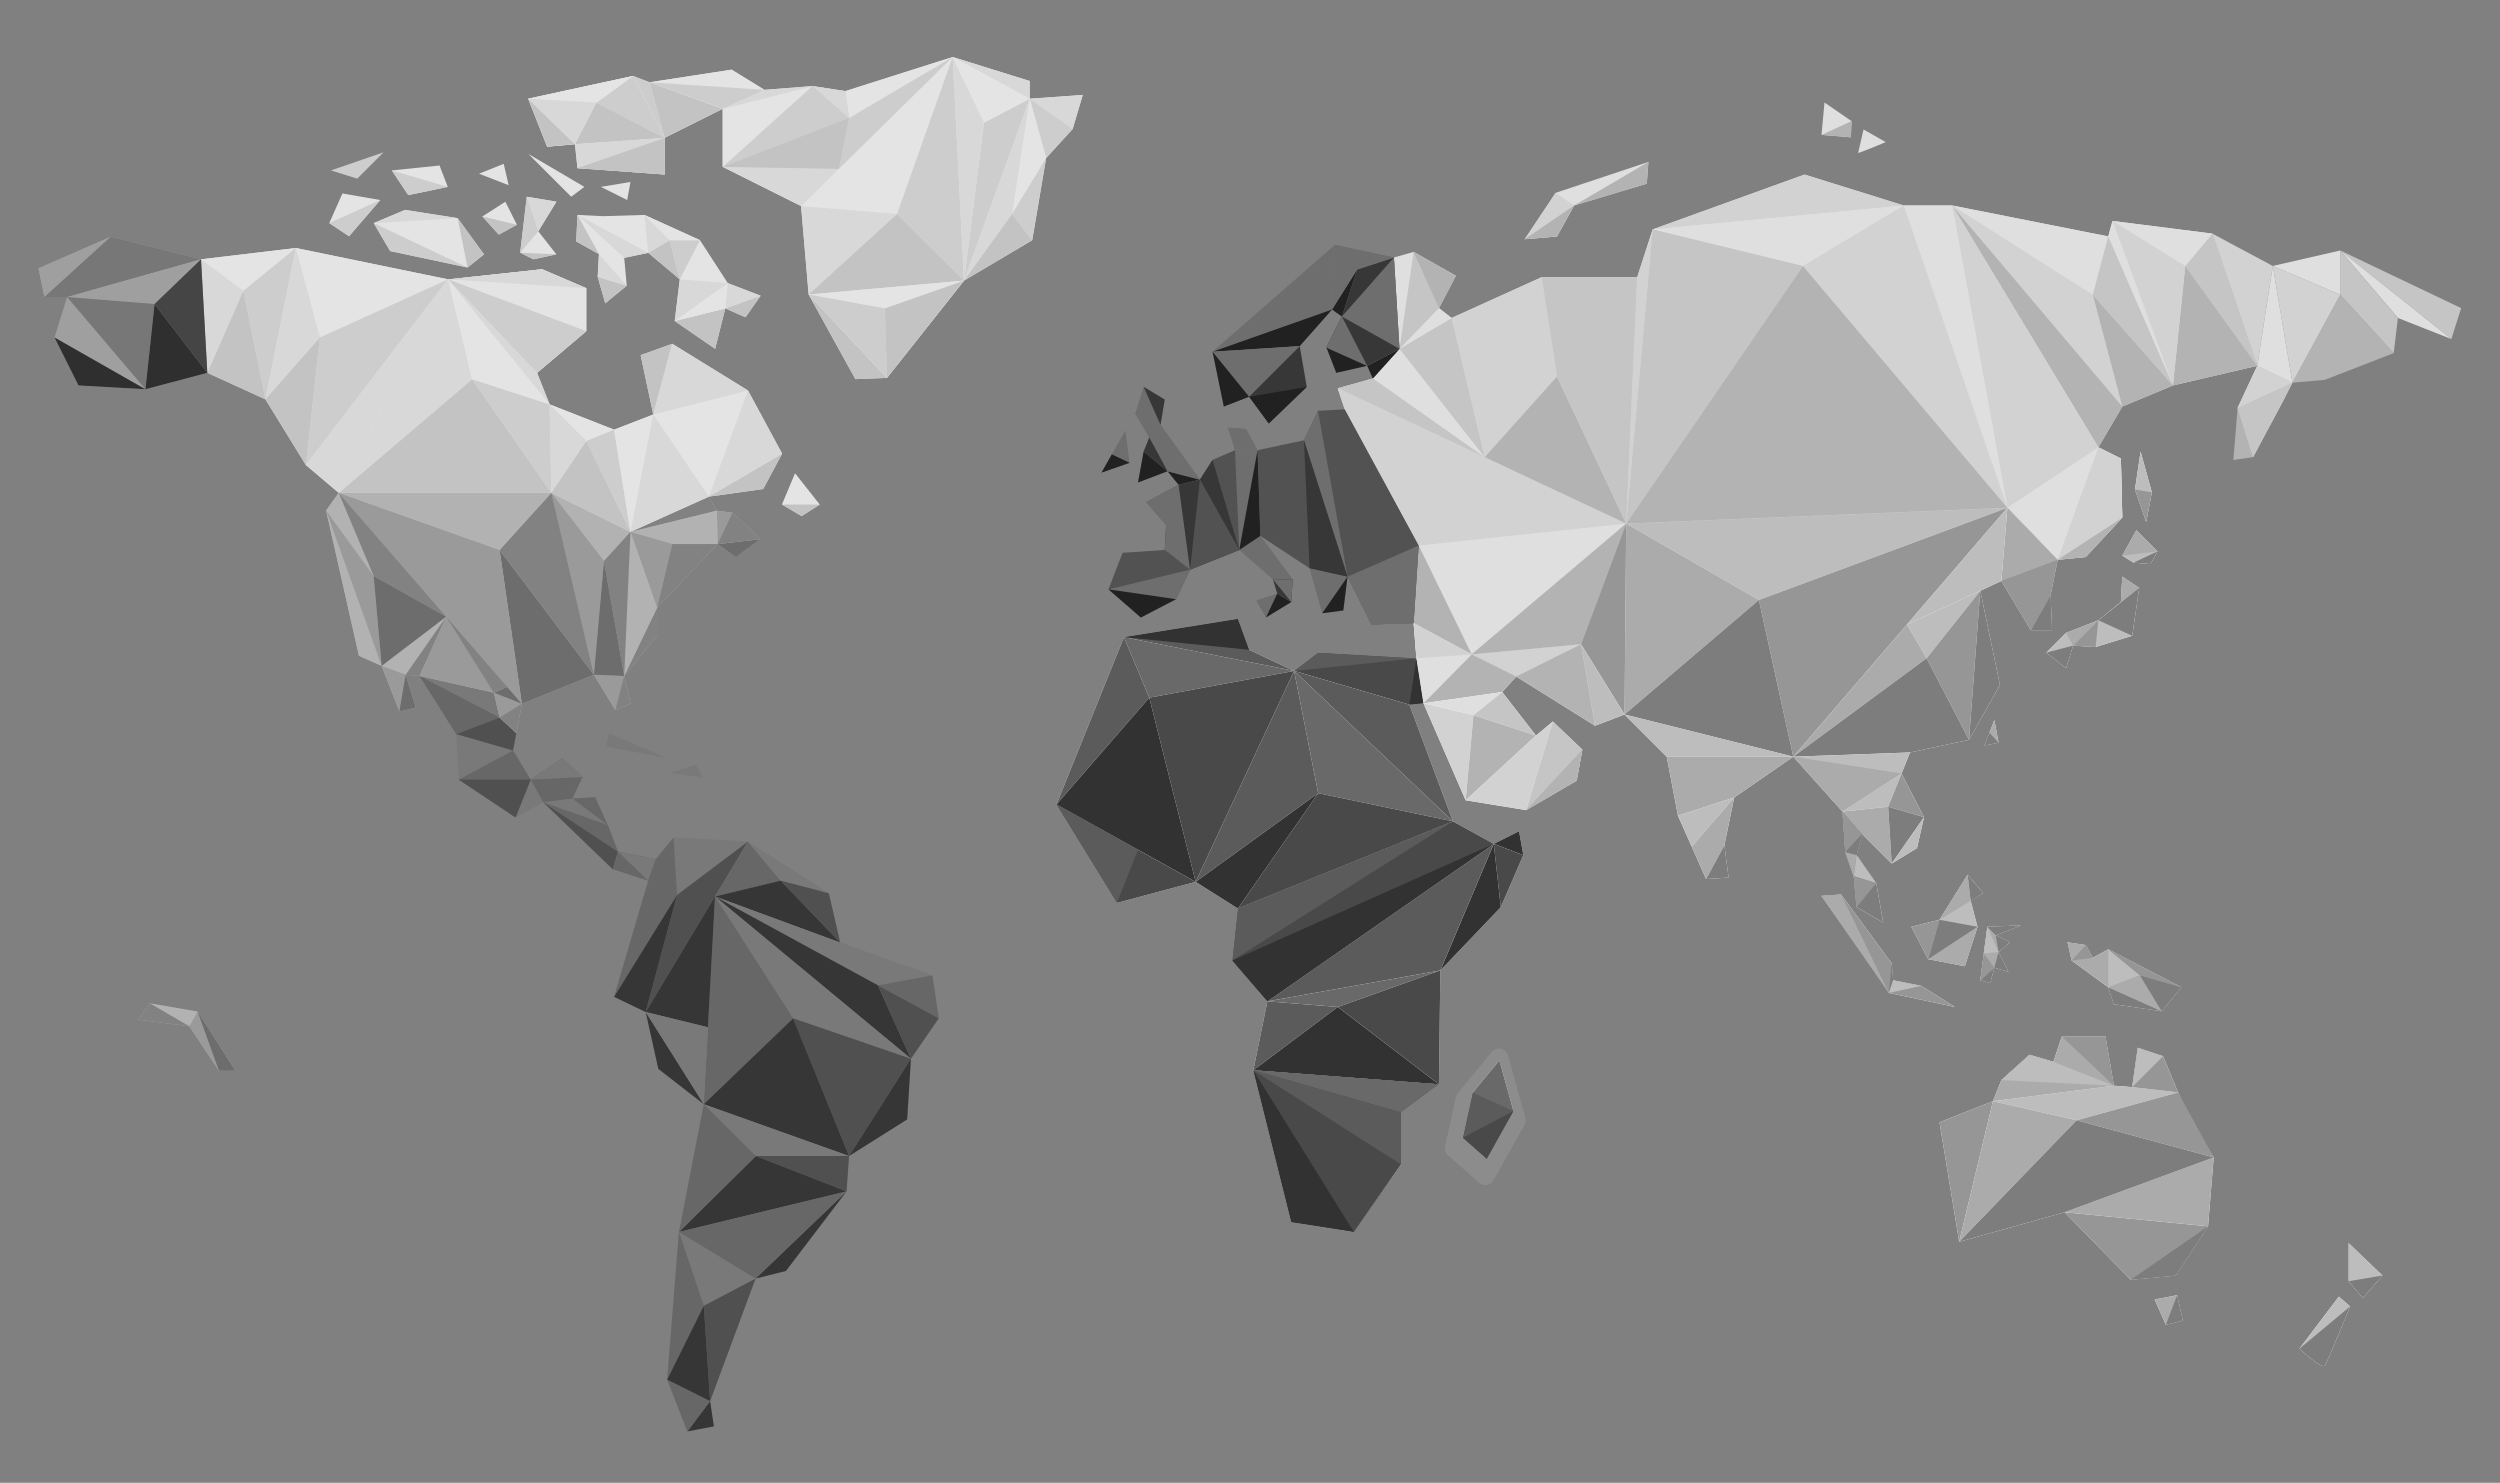 <?xml version="1.0"?>

<!-- Generator: Adobe Illustrator 16.0.3, SVG Export Plug-In . SVG Version: 6.00 Build 0)  -->

<svg version="1.1" id="Layer_1" xmlns="http://www.w3.org/2000/svg" xmlns:xlink="http://www.w3.org/1999/xlink" x="0px" y="0px" width="349px" height="207px" viewBox="0 0 349 207" enable-background="new 0 0 349 207" xml:space="preserve">
<rect x="0" y="0" width="349" height="207" fill="#808080" stroke="none"/>
<rect x="-91" y="-54" fill="#1C2D5A" stroke="#000000" stroke-miterlimit="10" width="0" height="0"></rect>
<path opacity="0.14" fill="#D6D6D6" d="M207.347,165.439c-0.321,0-0.631-0.117-0.872-0.33l-4.323-3.814
	c-0.358-0.316-0.518-0.803-0.417-1.27l1.506-6.88c0.046-0.206,0.139-0.397,0.271-0.558l4.72-5.715
	c0.253-0.305,0.623-0.479,1.017-0.479c0.592,0,1.115,0.397,1.273,0.967l2.413,8.686c0.094,0.335,0.052,0.689-0.119,0.996
	l-4.314,7.721C208.267,165.18,207.826,165.439,207.347,165.439L207.347,165.439z"></path>
<polygon fill="#FFFFFF" points="205.445,91.352 197.34,86.985 197.733,91.892 183.993,91.107 180.656,93.659 174.375,90.715 
	172.804,86.396 156.904,88.948 147.482,112.307 155.923,126.047 166.915,123.103 172.804,126.833 172.019,134.096 176.926,139.788 
	174.963,149.406 180.263,170.606 188.9,171.98 195.574,162.559 195.574,155.295 200.875,151.369 201.071,135.47 209.511,126.636 
	212.652,119.374 212.063,116.037 208.53,117.803 202.837,114.663 196.751,98.37 198.714,98.174 204.604,111.718 213.044,113.092 
	220.111,108.97 220.896,104.651 216.774,100.726 214.418,102.688 209.708,96.604 211.67,94.444 222.663,101.314 220.717,89.935 "></polygon>
<polygon fill="#FFFFFF" points="227.015,73.088 220.717,89.935 222.663,101.314 226.785,99.744 232.673,105.633 234.244,113.877 
	238.17,122.71 241.311,122.514 240.722,118 242.096,111.325 250.34,105.633 257.21,113.289 257.603,118.981 258.781,122.318 
	259.173,126.636 262.903,128.795 261.921,123.299 259.173,119.374 259.958,116.429 264.081,120.551 267.614,118.392 
	268.595,114.074 265.455,107.988 266.632,105.044 274.876,103.277 279.196,95.622 276.448,82.47 279.392,81.096 283.514,87.966 
	286.458,87.966 286.262,83.059 287.244,78.152 280.23,70.884 "></polygon>
<polygon fill="#FFFFFF" points="205.585,152.547 204.211,158.828 207.548,161.773 211.278,155.099 209.315,148.032 "></polygon>
<polygon fill="#FFFFFF" points="300.395,68.729 298.824,63.037 298.039,68.337 299.609,72.852 "></polygon>
<polygon fill="#FFFFFF" points="297.844,78.544 300.199,78.741 301.18,76.974 298.236,74.03 296.273,77.563 "></polygon>
<polygon fill="#FFFFFF" points="296.076,84.041 292.936,86.592 288.421,88.359 285.673,91.107 288.421,93.267 289.403,90.125 
	292.543,90.322 297.646,88.751 298.629,82.078 296.273,80.507 "></polygon>
<polygon fill="#FFFFFF" points="278.411,100.529 277.037,104.063 279,103.67 "></polygon>
<polygon fill="#FFFFFF" points="268.203,137.629 264.277,136.844 264.081,134.488 257.014,124.87 254.266,125.066 262.707,137.04 
	263.688,138.61 272.914,140.573 "></polygon>
<polygon fill="#FFFFFF" points="270.754,128.403 266.829,129.384 269.184,133.899 274.288,134.881 276.055,129.384 275.074,125.655 
	276.839,124.673 274.681,122.122 "></polygon>
<polygon fill="#FFFFFF" points="277.822,137.236 278.411,135.077 280.374,135.666 279,132.918 280.57,131.544 278.607,130.563 
	282.14,129.188 277.429,129.384 276.448,136.844 "></polygon>
<polygon fill="#FFFFFF" points="292.15,133.703 291.169,131.937 288.618,131.544 289.207,134.096 294.311,137.825 295.096,140.181 
	301.77,141.162 304.518,137.825 294.311,132.525 "></polygon>
<polygon fill="#FFFFFF" points="301.965,147.443 298.432,146.266 297.646,151.762 295.096,151.565 293.918,144.695 287.833,144.695 
	286.655,148.229 283.318,147.247 279.392,150.78 278.214,153.725 270.754,156.669 273.502,173.354 288.225,169.232 297.451,178.654 
	303.732,178.065 308.246,171.195 309.031,161.577 305.303,155.491 "></polygon>
<polygon fill="#FFFFFF" points="300.787,181.402 302.357,184.936 304.713,184.347 303.928,180.813 "></polygon>
<path fill="#FFFFFF" d="M321.006,188.272c0,0,3.141,2.944,3.533,2.355s3.533-8.244,3.533-8.244l-1.57-1.374L321.006,188.272z"></path>
<polygon fill="#FFFFFF" points="327.877,178.851 329.84,181.206 332.588,178.065 327.877,173.551 "></polygon>
<polygon fill="#FFFFFF" points="296.076,64.019 292.936,62.448 296.273,72.263 "></polygon>
<polygon fill="#797979" points="130.168,136.164 117.294,131.579 115.707,124.702 104.421,117.471 94.017,116.942 91.547,119.94 
	86.257,118.882 84.846,115.179 83.083,111.299 79.909,111.476 81.319,108.478 78.498,105.833 74.089,108.83 71.621,104.774 
	72.081,102.341 69.746,100.169 68.942,96.705 58.571,94.37 63.685,102.481 64.038,108.83 71.973,114.121 75.853,112.004 
	85.552,121.351 90.49,122.938 85.728,139.162 90.137,141.278 91.9,149.214 98.249,154.151 94.722,172.315 93.135,192.596 
	95.956,199.825 99.66,199.12 99.13,195.593 105.479,178.487 109.711,177.43 118.176,166.319 118.529,161.382 126.641,156.268 
	127.17,147.803 131.049,142.16 "></polygon>
<polygon fill="#676767" points="68.942,96.705 58.571,94.37 63.685,102.481 69.746,100.169 "></polygon>
<polygon fill="#797979" points="68.942,96.705 58.571,94.37 69.746,100.169 "></polygon>
<polygon fill="#505050" points="69.746,100.169 63.685,102.481 71.621,104.774 72.081,102.341 "></polygon>
<polygon fill="#676767" points="71.621,104.774 64.038,108.83 71.973,114.121 74.089,108.83 "></polygon>
<polygon fill="#505050" points="64.038,108.83 71.973,114.121 74.089,108.83 "></polygon>
<polygon fill="#676767" points="78.498,105.833 74.089,108.83 75.853,112.004 79.909,111.476 81.319,108.478 "></polygon>
<polygon fill="#797979" points="78.498,105.833 74.089,108.83 81.319,108.478 "></polygon>
<polygon fill="#676767" points="84.846,115.179 83.083,111.299 79.909,111.476 75.853,112.004 85.552,121.351 86.257,118.882 "></polygon>
<polygon fill="#505050" points="75.853,112.004 85.552,121.351 86.257,118.882 "></polygon>
<polygon fill="#676767" points="84.846,115.179 75.853,112.004 86.257,118.882 "></polygon>
<polygon fill="#797979" points="79.909,111.476 75.853,112.004 84.846,115.179 "></polygon>
<polygon fill="#676767" points="86.257,118.882 85.552,121.351 90.49,122.938 91.547,119.94 "></polygon>
<polygon fill="#797979" points="86.257,118.882 90.49,122.938 91.547,119.94 "></polygon>
<g>
	<polygon fill="#797979" points="104.421,117.471 94.017,116.942 94.52,124.934 	"></polygon>
	<polygon fill="#505050" points="94.52,124.934 90.137,141.278 104.421,117.471 	"></polygon>
	<polygon fill="#676767" points="94.017,116.942 91.547,119.94 90.49,122.938 85.728,139.162 94.52,124.934 	"></polygon>
	<polygon fill="#363636" points="85.728,139.162 90.137,141.278 94.52,124.934 	"></polygon>
</g>
<g>
	<polygon fill="#676767" points="104.421,117.51 99.813,125.191 108.992,122.977 	"></polygon>
	<polygon fill="#797979" points="115.707,124.702 104.421,117.471 108.992,122.938 	"></polygon>
	<polygon fill="#363636" points="108.992,122.938 99.813,125.152 117.294,131.579 	"></polygon>
	<polygon fill="#505050" points="117.294,131.579 115.707,124.702 108.992,122.938 	"></polygon>
</g>
<g>
	<polygon fill="#797979" points="130.168,136.164 117.294,131.579 99.813,125.152 122.561,137.551 	"></polygon>
	<polygon fill="#363636" points="99.813,125.152 127.17,147.803 122.561,137.551 	"></polygon>
	<polygon fill="#676767" points="131.049,142.16 130.168,136.164 122.561,137.551 	"></polygon>
	<polygon fill="#505050" points="122.561,137.551 127.17,147.803 131.049,142.16 	"></polygon>
</g>
<g>
	<polygon fill="#797979" points="127.17,147.803 99.813,125.152 110.722,142.16 	"></polygon>
	<polygon fill="#505050" points="110.722,142.16 118.529,161.382 127.17,147.803 	"></polygon>
	<polygon fill="#676767" points="99.813,125.152 98.249,154.151 110.722,142.16 	"></polygon>
	<polygon fill="#363636" points="98.249,154.151 118.529,161.382 110.722,142.16 	"></polygon>
</g>
<polygon fill="#363636" points="90.137,141.278 91.9,149.214 98.249,154.151 "></polygon>
<polygon fill="#363636" points="90.137,141.278 98.828,143.409 99.813,125.152 "></polygon>
<polygon fill="#797979" points="90.137,141.278 98.249,154.151 98.828,143.409 "></polygon>
<polygon fill="#363636" points="118.529,161.382 126.641,156.268 127.17,147.803 "></polygon>
<g>
	<polygon fill="#505050" points="105.519,161.382 118.176,166.319 118.529,161.382 	"></polygon>
	<polygon fill="#363636" points="94.787,171.98 118.176,166.319 105.519,161.382 	"></polygon>
	<polygon fill="#797979" points="118.529,161.382 98.249,154.151 105.519,161.382 	"></polygon>
	<polygon fill="#676767" points="98.249,154.151 94.787,171.98 105.519,161.382 	"></polygon>
</g>
<polygon fill="#363636" points="99.13,195.593 95.956,199.825 99.66,199.12 "></polygon>
<polygon fill="#676767" points="93.135,192.596 95.956,199.825 99.13,195.593 "></polygon>
<polygon fill="#363636" points="105.479,178.487 109.711,177.43 118.176,166.319 "></polygon>
<g>
	<polygon fill="#797979" points="105.479,178.487 94.787,171.98 98.249,182.288 	"></polygon>
	<polygon fill="#505050" points="98.249,182.288 99.13,195.593 105.479,178.487 	"></polygon>
	<polygon fill="#676767" points="94.787,171.98 93.135,192.596 98.249,182.288 	"></polygon>
	<polygon fill="#363636" points="93.135,192.596 99.13,195.593 98.249,182.288 	"></polygon>
</g>
<polygon fill="#676767" points="94.787,171.98 105.479,178.487 118.176,166.319 "></polygon>
<polygon fill="#797979" points="85.026,102.373 93.068,105.819 84.566,104.211 "></polygon>
<polygon fill="#797979" points="93.527,107.887 97.204,106.738 98.123,108.577 "></polygon>
<polygon fill="#B2B2B2" points="69.746,100.169 72.081,102.341 72.855,98.25 82.907,94.193 85.904,99.131 88.021,98.25 
	87.139,94.37 91.724,88.727 91.724,84.847 100.175,75.951 102.718,77.787 106.165,75.26 102.259,71.583 100.077,71.292 
	98.954,69.329 88.013,74.25 76.972,68.799 47.284,68.799 45.521,71.268 50.106,91.548 53.28,92.959 55.749,99.308 58.042,98.778 
	56.631,94.193 58.571,94.37 68.942,96.705 "></polygon>
<polygon fill="#6D6D6D" points="100.175,75.951 102.718,77.787 106.165,75.26 "></polygon>
<polygon fill="#9A9A9A" points="102.259,71.583 100.077,71.292 100.175,75.951 106.165,75.26 "></polygon>
<polygon fill="#828282" points="102.259,71.583 100.175,75.951 106.165,75.26 "></polygon>
<polygon fill="#828282" points="98.954,69.329 88.013,74.25 100.077,71.292 "></polygon>
<g>
	<polygon fill="#B2B2B2" points="100.175,75.951 100.077,71.292 88.013,74.25 93.84,75.951 	"></polygon>
	<polygon fill="#9A9A9A" points="88.013,74.25 91.724,84.847 93.84,75.951 	"></polygon>
	<polygon fill="#828282" points="93.84,75.951 91.724,84.847 100.175,75.951 	"></polygon>
</g>
<polygon fill="#828282" points="87.139,94.37 91.724,88.727 91.724,84.847 "></polygon>
<polygon fill="#B2B2B2" points="88.013,74.25 87.139,94.37 91.724,84.847 "></polygon>
<polygon fill="#9A9A9A" points="87.139,94.37 82.907,94.193 85.904,99.131 88.021,98.25 "></polygon>
<polygon fill="#828282" points="87.139,94.37 85.904,99.131 88.021,98.25 "></polygon>
<g>
	<polygon fill="#B2B2B2" points="88.013,74.25 76.972,68.799 84.313,78.313 	"></polygon>
	<polygon fill="#9A9A9A" points="76.972,68.799 82.907,94.193 84.313,78.313 	"></polygon>
	<polygon fill="#828282" points="84.313,78.313 87.139,94.37 88.013,74.25 	"></polygon>
	<polygon fill="#6D6D6D" points="82.907,94.193 87.139,94.37 84.313,78.313 	"></polygon>
</g>
<g>
	<polygon fill="#6D6D6D" points="69.746,76.778 72.855,98.25 82.907,94.193 	"></polygon>
	<polygon fill="#828282" points="82.907,94.193 76.972,68.799 69.746,76.778 	"></polygon>
	<polygon fill="#9A9A9A" points="47.284,68.799 72.855,98.25 69.746,76.778 	"></polygon>
	<polygon fill="#B2B2B2" points="76.972,68.799 47.284,68.799 69.746,76.778 	"></polygon>
</g>
<polygon fill="#9A9A9A" points="68.942,96.705 69.746,100.169 72.081,102.341 72.855,98.25 "></polygon>
<polygon fill="#828282" points="69.746,100.169 72.081,102.341 72.855,98.25 "></polygon>
<polygon fill="#9A9A9A" points="56.631,94.193 53.28,92.959 55.749,99.308 58.042,98.778 "></polygon>
<polygon fill="#6D6D6D" points="56.631,94.193 55.749,99.308 58.042,98.778 "></polygon>
<polygon fill="#B2B2B2" points="45.521,71.268 50.106,91.548 53.28,92.959 "></polygon>
<g>
	<polygon fill="#B2B2B2" points="47.284,68.799 45.521,71.268 52.157,80.399 	"></polygon>
	<polygon fill="#828282" points="62.293,86.085 47.284,68.799 52.157,80.399 	"></polygon>
	<polygon fill="#9A9A9A" points="45.521,71.268 53.28,92.959 52.157,80.399 	"></polygon>
	<polygon fill="#6D6D6D" points="52.157,80.399 53.28,92.959 62.293,86.085 	"></polygon>
</g>
<polygon fill="#828282" points="56.631,94.193 58.571,94.37 62.293,86.085 "></polygon>
<polygon fill="#6D6D6D" points="70.787,95.868 68.942,96.705 72.855,98.25 "></polygon>
<polygon fill="#9A9A9A" points="62.293,86.085 58.571,94.37 68.942,96.705 70.787,95.868 "></polygon>
<polygon fill="#828282" points="62.293,86.085 68.942,96.705 70.787,95.868 "></polygon>
<polygon fill="#B2B2B2" points="19.311,142.354 20.919,140.056 27.583,141.204 32.868,149.477 30.57,149.477 26.434,143.272 "></polygon>
<polygon fill="#828282" points="20.919,140.056 19.311,142.354 26.434,143.272 "></polygon>
<polygon fill="#9A9A9A" points="27.583,141.204 26.434,143.272 30.57,149.477 32.868,149.477 "></polygon>
<polygon fill="#6D6D6D" points="27.583,141.204 30.57,149.477 32.868,149.477 "></polygon>
<polygon fill="#E4E4E4" points="88.013,74.25 98.954,69.329 106.537,68.271 109.182,63.333 104.421,54.515 93.84,47.99 
	89.432,49.577 91.195,57.866 85.728,59.982 76.734,56.455 74.971,52.046 81.849,46.227 81.849,40.231 75.676,37.586 62.555,39 
	41.294,34.622 28.06,36.198 28.944,52.046 37.056,55.75 42.699,64.92 47.284,68.799 76.972,68.799 "></polygon>
<g>
	<polygon fill="#E4E4E4" points="41.294,34.622 28.06,36.198 33.975,40.593 	"></polygon>
	<polygon fill="#CDCDCD" points="33.975,40.593 37.056,55.75 41.294,34.622 	"></polygon>
	<polygon fill="#D8D8D8" points="28.06,36.198 28.944,52.046 33.975,40.593 	"></polygon>
	<polygon fill="#C3C3C3" points="28.944,52.046 37.056,55.75 33.975,40.593 	"></polygon>
</g>
<g>
	<polygon fill="#E4E4E4" points="62.555,39 41.294,34.622 44.663,47.108 	"></polygon>
	<polygon fill="#CDCDCD" points="44.663,47.108 42.699,64.92 62.555,39 	"></polygon>
	<polygon fill="#D8D8D8" points="41.294,34.622 37.056,55.75 44.663,47.108 	"></polygon>
	<polygon fill="#C3C3C3" points="37.056,55.75 42.699,64.92 44.663,47.108 	"></polygon>
</g>
<g>
	<polygon fill="#C3C3C3" points="65.909,52.928 47.284,68.799 76.972,68.799 	"></polygon>
	<polygon fill="#D8D8D8" points="62.555,39 47.284,68.799 65.909,52.928 	"></polygon>
	<polygon fill="#CDCDCD" points="76.972,68.799 76.734,56.455 65.909,52.928 	"></polygon>
	<polygon fill="#E4E4E4" points="76.734,56.455 62.555,39 65.909,52.928 	"></polygon>
</g>
<polygon fill="#D8D8D8" points="42.699,64.92 47.284,68.799 62.555,39 "></polygon>
<polygon fill="#D8D8D8" points="74.971,52.046 62.555,39 76.734,56.455 "></polygon>
<polygon fill="#E4E4E4" points="75.676,37.586 62.555,39 74.971,52.046 81.849,46.227 81.849,40.231 "></polygon>
<polygon fill="#CDCDCD" points="62.555,39 74.971,52.046 81.849,46.227 "></polygon>
<polygon fill="#D8D8D8" points="75.676,37.586 62.555,39 81.849,40.231 "></polygon>
<g>
	<polygon fill="#E4E4E4" points="85.728,59.982 76.734,56.455 81.849,61.57 	"></polygon>
	<polygon fill="#CDCDCD" points="88.013,74.25 85.728,59.982 81.849,61.57 	"></polygon>
	<polygon fill="#D8D8D8" points="76.734,56.455 76.972,68.799 81.849,61.57 	"></polygon>
	<polygon fill="#C3C3C3" points="81.849,61.57 76.972,68.799 88.013,74.25 	"></polygon>
</g>
<polygon fill="#E4E4E4" points="85.728,59.982 88.013,74.25 91.195,57.866 "></polygon>
<polygon fill="#D8D8D8" points="91.195,57.866 88.013,74.25 98.954,69.329 "></polygon>
<polygon fill="#C3C3C3" points="98.954,69.329 106.537,68.271 109.182,63.333 "></polygon>
<polygon fill="#C3C3C3" points="89.432,49.577 91.195,57.866 93.84,47.99 "></polygon>
<polygon fill="#D8D8D8" points="104.421,54.515 98.954,69.329 109.182,63.333 "></polygon>
<polygon fill="#D8D8D8" points="93.84,47.99 91.195,57.866 104.421,54.515 "></polygon>
<polygon fill="#E4E4E4" points="94.193,44.816 99.836,48.696 101.247,43.053 104.068,44.287 106.185,41.289 101.6,39.525 
	97.72,33.53 89.96,30.003 84.141,30.179 80.614,30.003 80.438,33.706 83.612,35.47 83.436,38.644 84.494,42.347 87.492,39.878 
	87.139,35.999 90.49,35.293 94.898,38.997 "></polygon>
<polygon fill="#E4E4E4" points="52.168,31.144 56.534,29.305 63.887,30.454 67.563,35.509 65.266,37.347 54.466,35.05 "></polygon>
<polygon fill="#C3C3C3" points="63.887,30.454 65.266,37.347 67.563,35.509 "></polygon>
<polygon fill="#CDCDCD" points="52.168,31.144 54.466,35.05 65.266,37.347 "></polygon>
<polygon fill="#D8D8D8" points="56.534,29.305 52.168,31.144 63.887,30.454 "></polygon>
<polygon fill="#C3C3C3" points="83.436,38.644 84.494,42.347 87.492,39.878 "></polygon>
<polygon fill="#C3C3C3" points="94.193,44.816 99.836,48.696 101.247,43.053 "></polygon>
<polygon fill="#C3C3C3" points="101.247,43.053 104.068,44.287 106.185,41.289 "></polygon>
<polygon fill="#D8D8D8" points="101.6,39.525 101.247,43.053 106.185,41.289 "></polygon>
<polygon fill="#D8D8D8" points="83.612,35.47 83.436,38.644 87.492,39.878 "></polygon>
<polygon fill="#D8D8D8" points="80.614,30.003 87.139,35.999 90.49,35.293 "></polygon>
<polygon fill="#C3C3C3" points="80.614,30.003 80.438,33.706 83.612,35.47 "></polygon>
<g>
	<polygon fill="#C3C3C3" points="90.49,35.293 94.898,38.997 93.483,33.53 	"></polygon>
	<polygon fill="#CDCDCD" points="93.483,33.53 94.898,38.997 97.72,33.53 	"></polygon>
	<polygon fill="#D8D8D8" points="89.96,30.003 90.49,35.293 93.483,33.53 	"></polygon>
	<polygon fill="#E4E4E4" points="97.72,33.53 89.96,30.003 93.483,33.53 	"></polygon>
</g>
<polygon fill="#D8D8D8" points="94.898,38.997 94.193,44.816 101.247,43.053 101.6,39.525 "></polygon>
<polygon fill="#E4E4E4" points="94.193,44.816 101.247,43.053 101.6,39.525 "></polygon>
<polygon fill="#E4E4E4" points="45.964,31.144 48.722,32.982 53.087,27.927 47.803,27.008 "></polygon>
<polygon fill="#E4E4E4" points="67.333,30.225 69.631,32.752 72.159,31.373 70.55,28.156 "></polygon>
<polygon fill="#E4E4E4" points="66.874,24.25 71.01,25.859 70.32,22.872 "></polygon>
<polygon fill="#E4E4E4" points="73.537,27.467 77.673,28.156 75.146,32.292 77.673,35.509 74.457,36.199 72.618,35.279 "></polygon>
<polygon fill="#E4E4E4" points="54.696,23.791 56.994,27.237 62.508,26.088 61.359,23.102 "></polygon>
<polygon fill="#CDCDCD" points="46.194,23.791 49.871,24.939 53.547,21.263 "></polygon>
<polygon fill="#E4E4E4" points="73.767,21.493 81.579,26.088 79.741,27.467 "></polygon>
<polygon fill="#CDCDCD" points="45.964,31.144 48.722,32.982 53.087,27.927 "></polygon>
<polygon fill="#CDCDCD" points="54.696,23.791 56.994,27.237 62.508,26.088 "></polygon>
<polygon fill="#C3C3C3" points="67.333,30.225 69.631,32.752 72.159,31.373 "></polygon>
<polygon fill="#C3C3C3" points="72.618,35.279 74.457,36.199 77.673,35.509 "></polygon>
<polygon fill="#D8D8D8" points="73.537,27.467 75.146,32.292 77.673,28.156 "></polygon>
<polygon fill="#CDCDCD" points="73.537,27.467 72.618,35.279 75.146,32.292 "></polygon>
<polygon fill="#E4E4E4" points="143.747,13.779 143.747,11.31 132.989,7.959 118,12.721 113.415,12.016 106.713,12.544 
	102.128,9.723 90.666,11.486 88.374,10.604 73.736,13.779 76.382,20.48 80.261,20.127 80.614,23.478 92.782,24.36 92.782,19.246 
	100.894,15.189 100.894,23.302 111.828,28.769 112.886,41.113 119.411,52.928 123.819,52.752 134.577,39.173 144.099,33.53 
	146.039,22.067 149.742,18.011 151.153,13.25 "></polygon>
<polygon fill="#E4E4E4" points="83.877,26.088 87.553,27.927 88.013,25.399 "></polygon>
<path fill="#E4E4E4" d="M132.989,7.959"></path>
<g>
	<polygon fill="#E4E4E4" points="132.989,7.959 111.828,28.769 125.227,29.88 	"></polygon>
	<polygon fill="#CDCDCD" points="134.576,39.173 132.989,7.959 125.227,29.88 	"></polygon>
	<polygon fill="#D8D8D8" points="111.828,28.769 112.886,41.113 125.227,29.88 	"></polygon>
	<polygon fill="#C3C3C3" points="125.227,29.88 112.886,41.113 134.576,39.173 	"></polygon>
</g>
<g>
	<polygon fill="#CDCDCD" points="134.576,39.173 143.747,13.779 137.375,17.115 	"></polygon>
	<polygon fill="#D8D8D8" points="132.989,7.959 134.576,39.173 137.375,17.115 	"></polygon>
	<polygon fill="#D8D8D8" points="132.989,7.959 143.747,13.779 143.747,11.31 	"></polygon>
	<polygon fill="#E4E4E4" points="143.747,13.779 132.989,7.959 137.375,17.115 	"></polygon>
</g>
<polygon fill="#D8D8D8" points="143.747,13.779 149.742,18.011 151.153,13.25 "></polygon>
<polygon fill="#CDCDCD" points="143.747,13.779 146.039,22.067 149.742,18.011 "></polygon>
<g>
	<polygon fill="#E4E4E4" points="146.039,22.067 143.747,13.779 141.281,29.88 	"></polygon>
	<polygon fill="#CDCDCD" points="141.281,29.88 144.099,33.53 146.039,22.067 	"></polygon>
	<polygon fill="#D8D8D8" points="143.747,13.779 134.576,39.173 141.281,29.88 	"></polygon>
	<polygon fill="#C3C3C3" points="134.576,39.173 144.099,33.53 141.281,29.88 	"></polygon>
</g>
<polygon fill="#C3C3C3" points="112.886,41.113 119.411,52.928 123.819,52.752 "></polygon>
<polygon fill="#E4E4E4" points="112.886,41.113 123.819,52.752 134.576,39.173 "></polygon>
<polygon fill="#CDCDCD" points="112.886,41.113 123.819,52.752 123.518,43.053 "></polygon>
<polygon fill="#C3C3C3" points="123.518,43.053 123.819,52.752 134.576,39.173 "></polygon>
<polygon fill="#D8D8D8" points="100.894,23.302 111.828,28.769 117.118,23.566 "></polygon>
<g>
	<polygon fill="#E4E4E4" points="132.989,7.959 118,12.721 118.527,16.478 	"></polygon>
	<polygon fill="#CDCDCD" points="118.527,16.478 117.118,23.566 132.989,7.959 	"></polygon>
</g>
<polygon fill="#CDCDCD" points="118,12.721 113.415,12.016 100.894,15.189 100.894,23.302 117.118,23.566 118.527,16.478 "></polygon>
<polygon fill="#C3C3C3" points="100.894,23.302 117.118,23.566 118.527,16.478 "></polygon>
<polygon fill="#E4E4E4" points="100.894,15.189 100.894,23.302 113.415,12.016 "></polygon>
<polygon fill="#D8D8D8" points="118,12.721 113.415,12.016 118.527,16.478 "></polygon>
<polygon fill="#D8D8D8" points="106.713,12.544 100.894,15.189 113.415,12.016 "></polygon>
<polygon fill="#C3C3C3" points="90.666,11.486 92.782,19.246 100.894,15.189 "></polygon>
<polygon fill="#E4E4E4" points="102.128,9.723 90.666,11.486 100.894,15.189 106.713,12.544 "></polygon>
<polygon fill="#CDCDCD" points="90.666,11.486 100.894,15.189 106.713,12.544 "></polygon>
<polygon fill="#CDCDCD" points="90.666,11.486 88.374,10.604 92.782,19.246 "></polygon>
<polygon fill="#E4E4E4" points="88.374,10.604 73.736,13.779 76.382,20.48 80.261,20.127 92.782,19.246 "></polygon>
<polygon fill="#C3C3C3" points="73.736,13.779 76.382,20.48 80.261,20.127 "></polygon>
<g>
	<polygon fill="#CDCDCD" points="92.782,19.246 88.374,10.604 83.259,14.331 	"></polygon>
	<polygon fill="#E4E4E4" points="88.374,10.604 73.736,13.779 83.259,14.331 	"></polygon>
	<polygon fill="#C3C3C3" points="83.259,14.331 80.261,20.127 92.782,19.246 	"></polygon>
	<polygon fill="#D8D8D8" points="73.736,13.779 80.261,20.127 83.259,14.331 	"></polygon>
</g>
<polygon fill="#D8D8D8" points="80.261,20.127 80.614,23.478 92.782,24.36 92.782,19.246 "></polygon>
<polygon fill="#C3C3C3" points="80.614,23.478 92.782,24.36 92.782,19.246 "></polygon>
<polygon fill="#E4E4E4" points="110.99,66.069 109.152,70.435 111.909,72.043 114.437,70.435 "></polygon>
<polygon fill="#C3C3C3" points="109.152,70.435 111.909,72.043 114.437,70.435 "></polygon>
<polygon fill="#9F9F9F" points="15.455,33.046 5.371,37.458 6.195,41.465 9.37,41.465 7.606,47.108 10.957,53.81 20.303,54.339 
	28.944,52.046 28.06,36.198 "></polygon>
<polygon fill="#9F9F9F" points="5.371,37.458 6.195,41.465 15.455,33.046 "></polygon>
<polygon fill="#777777" points="15.455,33.046 6.195,41.465 9.37,41.465 28.06,36.198 "></polygon>
<g>
	<polygon fill="#9F9F9F" points="28.06,36.198 9.37,41.465 21.576,42.44 	"></polygon>
	<polygon fill="#777777" points="9.37,41.465 20.303,54.339 21.576,42.44 	"></polygon>
	<polygon fill="#454545" points="28.944,52.046 28.06,36.198 21.576,42.44 	"></polygon>
	<polygon fill="#2F2F2F" points="21.576,42.44 20.303,54.339 28.944,52.046 	"></polygon>
</g>
<polygon fill="#2F2F2F" points="7.606,47.108 10.957,53.81 20.303,54.339 "></polygon>
<polygon fill="#494949" points="197.733,91.892 183.993,91.107 180.656,93.659 196.751,98.37 198.714,98.174 "></polygon>
<polygon fill="#5B5B5B" points="183.993,91.107 180.656,93.659 197.733,91.892 "></polygon>
<polygon fill="#323232" points="197.733,91.892 196.751,98.37 198.714,98.174 "></polygon>
<path fill="#323232" d="M172.804,126.833"></path>
<path fill="#323232" d="M196.751,98.37"></path>
<g>
	<polygon fill="#696969" points="202.837,114.663 180.656,93.659 184.018,110.729 	"></polygon>
	<polygon fill="#494949" points="184.018,110.729 172.804,126.833 202.837,114.663 	"></polygon>
	<polygon fill="#5B5B5B" points="180.656,93.659 166.915,123.103 184.018,110.729 	"></polygon>
	<polygon fill="#323232" points="166.915,123.103 172.804,126.833 184.018,110.729 	"></polygon>
</g>
<polygon fill="#5B5B5B" points="196.751,98.37 180.656,93.659 202.837,114.663 "></polygon>
<g>
	<polygon fill="#696969" points="180.656,93.659 156.904,88.948 160.438,97.393 	"></polygon>
	<polygon fill="#494949" points="160.438,97.393 166.915,123.103 180.656,93.659 	"></polygon>
	<polygon fill="#5B5B5B" points="156.904,88.948 147.482,112.307 160.438,97.393 	"></polygon>
	<polygon fill="#323232" points="147.482,112.307 166.915,123.103 160.438,97.393 	"></polygon>
</g>
<polygon fill="#5B5B5B" points="174.375,90.715 172.804,86.396 156.904,88.948 180.656,93.659 "></polygon>
<polygon fill="#323232" points="172.804,86.396 156.904,88.948 174.375,90.715 "></polygon>
<polygon fill="#494949" points="147.482,112.307 155.923,126.047 166.915,123.103 "></polygon>
<polygon fill="#5B5B5B" points="147.482,112.307 155.923,126.047 158.867,118.632 "></polygon>
<polygon fill="#494949" points="202.837,114.663 172.804,126.833 172.019,134.096 176.926,139.788 208.53,117.803 "></polygon>
<polygon fill="#5B5B5B" points="172.804,126.833 172.019,134.096 202.837,114.663 "></polygon>
<polygon fill="#323232" points="172.019,134.096 176.926,139.788 208.53,117.803 "></polygon>
<polygon fill="#323232" points="212.063,116.037 208.53,117.803 212.652,119.374 "></polygon>
<polygon fill="#494949" points="208.53,117.803 209.511,126.636 212.652,119.374 "></polygon>
<polygon fill="#323232" points="208.53,117.803 201.071,135.47 209.511,126.636 "></polygon>
<polygon fill="#5B5B5B" points="176.926,139.788 201.071,135.47 208.53,117.803 "></polygon>
<g>
	<polygon fill="#5B5B5B" points="176.926,139.788 174.963,149.406 186.758,140.573 	"></polygon>
	<polygon fill="#323232" points="174.963,149.406 200.875,151.369 186.758,140.573 	"></polygon>
	<polygon fill="#696969" points="201.071,135.47 176.926,139.788 186.758,140.573 	"></polygon>
	<polygon fill="#494949" points="186.758,140.573 200.875,151.369 201.071,135.47 	"></polygon>
</g>
<polygon fill="#494949" points="174.963,149.406 180.263,170.606 188.999,171.98 195.574,162.559 195.574,155.295 200.875,151.369 
	"></polygon>
<polygon fill="#323232" points="174.963,149.406 180.263,170.606 188.999,171.98 "></polygon>
<polygon fill="#696969" points="174.963,149.406 195.574,155.295 200.875,151.369 "></polygon>
<polygon fill="#5B5B5B" points="174.963,149.406 195.574,155.295 195.574,162.559 "></polygon>
<polygon fill="#696969" points="205.585,152.547 204.211,158.828 207.548,161.773 211.278,155.099 209.315,148.032 "></polygon>
<polygon fill="#5B5B5B" points="205.585,152.547 204.211,158.828 207.548,161.773 211.278,155.099 "></polygon>
<polygon fill="#494949" points="204.211,158.828 207.548,161.773 211.278,155.099 "></polygon>
<polygon fill="#DFDFDF" points="219.746,28.686 229.897,25.643 230.122,22.601 217.167,26.919 212.848,33.396 217.357,33.004 "></polygon>
<path fill="#DFDFDF" d="M260.148,18.08l-0.755,3.27c0.252,0,3.856-1.509,3.856-1.509L260.148,18.08z"></path>
<polygon fill="#DFDFDF" points="258.471,16.906 254.699,14.308 254.28,18.834 258.387,19.17 "></polygon>
<polygon fill="#B3B3B3" points="254.28,18.834 258.387,19.17 258.471,16.906 "></polygon>
<polygon fill="#C5C5C5" points="326.699,34.967 342.205,47.333 343.58,43.015 "></polygon>
<polygon fill="#DFDFDF" points="326.699,34.967 334.746,44.389 342.205,47.333 "></polygon>
<g>
	<polygon fill="#B3B3B3" points="320.025,53.419 324.539,53.026 334.158,49.296 326.699,41.15 	"></polygon>
	<polygon fill="#D2D2D2" points="317.277,37.126 320.025,53.419 326.699,41.15 	"></polygon>
	<polygon fill="#C5C5C5" points="326.699,34.967 326.699,41.15 334.158,49.296 334.746,44.389 	"></polygon>
	<polygon fill="#DFDFDF" points="326.699,34.967 317.277,37.126 326.699,41.15 	"></polygon>
</g>
<g>
	<polygon fill="#B3B3B3" points="311.781,64.215 314.529,63.822 312.369,56.952 	"></polygon>
	<polygon fill="#DFDFDF" points="314.529,63.822 318.848,55.774 320.025,53.419 	"></polygon>
	<polygon fill="#DFDFDF" points="315.117,51.063 312.369,56.952 314.529,63.822 320.025,53.419 	"></polygon>
</g>
<polygon fill="#C5C5C5" points="315.117,51.063 312.369,56.952 314.529,63.822 320.025,53.419 "></polygon>
<polygon fill="#D2D2D2" points="315.117,51.063 312.369,56.952 320.025,53.419 "></polygon>
<g>
	<polygon fill="#DFDFDF" points="294.898,30.845 294.311,33.004 272.521,28.686 265.767,28.686 251.911,24.367 230.71,32.022 
		228.551,38.697 215.204,38.697 202.641,44.389 200.875,43.015 203.23,38.5 197.34,35.163 194.592,35.949 195.369,48.696 
		191.648,52.83 186.741,54.204 187.722,57.148 198.045,76.158 197.34,86.985 205.445,91.352 220.717,89.935 227.015,73.088 
		280.23,70.884 287.244,78.152 291.169,77.759 296.273,72.263 296.076,64.019 292.936,62.448 296.273,56.756 303.34,53.812 
		315.117,51.063 308.836,32.611 	"></polygon>
	<polygon fill="#D2D2D2" points="308.836,32.611 315.117,51.063 317.277,37.126 	"></polygon>
	<polygon fill="#DFDFDF" points="317.277,37.126 315.117,51.063 320.025,53.419 	"></polygon>
</g>
<g>
	<polygon fill="#C5C5C5" points="315.117,51.063 308.836,32.611 305.063,37.126 	"></polygon>
	<polygon fill="#DFDFDF" points="308.836,32.611 294.898,30.845 305.063,37.126 	"></polygon>
	<polygon fill="#B3B3B3" points="305.063,37.126 303.34,53.812 315.117,51.063 	"></polygon>
	<polygon fill="#D2D2D2" points="294.898,30.845 303.34,53.812 305.063,37.126 	"></polygon>
</g>
<polygon fill="#D2D2D2" points="228.551,38.697 227.015,73.088 230.71,32.022 "></polygon>
<polygon fill="#DFDFDF" points="294.898,30.845 294.311,33.004 303.34,53.812 "></polygon>
<g>
	<polygon fill="#DFDFDF" points="294.311,33.004 272.521,28.686 292.15,41.15 	"></polygon>
	<polygon fill="#D2D2D2" points="272.521,28.686 296.273,56.756 292.15,41.15 	"></polygon>
	<polygon fill="#C5C5C5" points="303.34,53.812 294.311,33.004 292.15,41.15 	"></polygon>
	<polygon fill="#B3B3B3" points="292.15,41.15 296.273,56.756 303.34,53.812 	"></polygon>
</g>
<polygon fill="#B3B3B3" points="272.521,28.686 292.936,62.448 296.273,56.756 "></polygon>
<polygon fill="#D2D2D2" points="272.521,28.686 280.23,70.884 292.936,62.448 "></polygon>
<polygon fill="#D2D2D2" points="296.076,64.019 292.936,62.448 287.244,78.152 291.169,77.759 296.273,72.263 "></polygon>
<polygon fill="#B3B3B3" points="287.244,78.152 291.169,77.759 296.273,72.263 "></polygon>
<polygon fill="#D2D2D2" points="186.741,54.204 187.722,57.148 198.045,76.158 197.34,86.985 205.445,91.352 220.717,89.935 
	227.015,73.088 "></polygon>
<polygon fill="#DFDFDF" points="272.521,28.686 265.767,28.686 280.23,70.884 "></polygon>
<g>
	<polygon fill="#DFDFDF" points="198.045,76.158 205.445,91.352 227.015,73.088 	"></polygon>
	<polygon fill="#B3B3B3" points="205.445,91.352 220.717,89.935 227.015,73.088 	"></polygon>
	<polygon fill="#B3B3B3" points="197.34,86.985 205.445,91.352 198.045,76.158 	"></polygon>
</g>
<g>
	<polygon fill="#D2D2D2" points="215.204,38.697 202.641,44.389 207.253,63.822 217.357,52.556 	"></polygon>
	<polygon fill="#B3B3B3" points="207.253,63.822 227.015,73.088 217.357,52.556 	"></polygon>
	<polygon fill="#C5C5C5" points="215.204,38.697 217.357,52.556 227.015,73.088 228.551,38.697 	"></polygon>
</g>
<polygon fill="#C5C5C5" points="191.648,52.83 186.741,54.204 207.253,63.822 "></polygon>
<polygon fill="#C5C5C5" points="202.641,44.389 195.369,48.696 207.253,63.822 "></polygon>
<polygon fill="#DFDFDF" points="200.875,43.015 195.369,48.696 202.641,44.389 "></polygon>
<polygon fill="#C5C5C5" points="197.34,35.163 195.369,48.696 200.875,43.015 203.23,38.5 "></polygon>
<polygon fill="#B3B3B3" points="197.34,35.163 200.875,43.015 203.23,38.5 "></polygon>
<polygon fill="#B3B3B3" points="230.122,22.601 219.746,28.686 229.897,25.643 "></polygon>
<polygon fill="#D2D2D2" points="217.167,26.919 212.848,33.396 217.357,33.004 219.746,28.686 "></polygon>
<polygon fill="#B3B3B3" points="212.848,33.396 217.357,33.004 219.746,28.686 "></polygon>
<polygon fill="#B3B3B3" points="220.717,89.935 205.445,91.352 211.67,94.444 222.663,101.314 "></polygon>
<polygon fill="#D2D2D2" points="205.445,91.352 211.67,94.444 220.717,89.935 "></polygon>
<polygon fill="#DFDFDF" points="197.34,86.985 197.733,91.892 198.714,98.174 205.445,91.352 "></polygon>
<polygon fill="#D2D2D2" points="197.34,86.985 197.733,91.892 205.445,91.352 "></polygon>
<polygon fill="#B3B3B3" points="205.445,91.352 198.714,98.174 209.708,96.604 211.67,94.444 "></polygon>
<g>
	<polygon fill="#DFDFDF" points="209.708,96.604 198.714,98.174 205.696,99.84 	"></polygon>
	<polygon fill="#D2D2D2" points="198.714,98.174 204.604,111.718 205.696,99.84 	"></polygon>
	<polygon fill="#C5C5C5" points="214.418,102.688 209.708,96.604 205.696,99.84 	"></polygon>
	<polygon fill="#B3B3B3" points="205.696,99.84 204.604,111.718 214.418,102.688 	"></polygon>
</g>
<polygon fill="#D2D2D2" points="204.604,111.718 213.044,113.092 216.774,100.726 214.418,102.688 "></polygon>
<polygon fill="#C5C5C5" points="216.774,100.726 213.044,113.092 220.111,108.97 220.896,104.651 "></polygon>
<polygon fill="#B3B3B3" points="213.044,113.092 220.111,108.97 220.896,104.651 "></polygon>
<polygon fill="#D2D2D2" points="251.911,24.367 230.71,32.022 265.767,28.686 "></polygon>
<g>
	<polygon fill="#DFDFDF" points="265.767,28.686 230.71,32.022 251.691,37.126 	"></polygon>
	<polygon fill="#D2D2D2" points="280.23,70.884 265.767,28.686 251.691,37.126 	"></polygon>
	<polygon fill="#C5C5C5" points="230.71,32.022 227.015,73.088 251.691,37.126 	"></polygon>
	<polygon fill="#B3B3B3" points="251.691,37.126 227.015,73.088 280.23,70.884 	"></polygon>
</g>
<polygon fill="#ABABAB" points="287.244,78.152 280.23,70.884 279.392,81.096 283.514,87.966 286.458,87.966 286.262,83.059 "></polygon>
<polygon fill="#7D7D7D" points="286.262,83.059 283.514,87.966 286.458,87.966 "></polygon>
<polygon fill="#969696" points="279.392,81.096 283.514,87.966 286.262,83.059 287.244,78.152 "></polygon>
<g>
	<polygon fill="#BDBDBD" points="280.23,70.884 227.015,73.088 245.542,83.755 	"></polygon>
	<polygon fill="#ABABAB" points="227.015,73.088 226.785,99.744 245.542,83.755 	"></polygon>
	<polygon fill="#969696" points="245.542,83.755 250.34,105.633 280.23,70.884 	"></polygon>
	<polygon fill="#7D7D7D" points="226.785,99.744 250.34,105.633 245.542,83.755 	"></polygon>
</g>
<g>
	<polygon fill="#BDBDBD" points="276.448,82.47 266.212,87.181 268.95,91.892 	"></polygon>
	<polygon fill="#969696" points="268.95,91.892 274.876,103.277 276.448,82.47 	"></polygon>
	<polygon fill="#ABABAB" points="266.212,87.181 250.34,105.633 268.95,91.892 	"></polygon>
	<polygon fill="#7D7D7D" points="250.34,105.633 266.632,105.044 274.876,103.277 268.95,91.892 	"></polygon>
</g>
<polygon fill="#BDBDBD" points="266.212,87.181 276.448,82.47 279.392,81.096 280.23,70.884 "></polygon>
<polygon fill="#7D7D7D" points="276.448,82.47 274.876,103.277 279.196,95.622 "></polygon>
<polygon fill="#969696" points="227.015,73.088 226.785,99.744 220.717,89.935 "></polygon>
<polygon fill="#BDBDBD" points="222.663,101.314 226.785,99.744 220.717,89.935 "></polygon>
<polygon fill="#BDBDBD" points="226.785,99.744 232.673,105.633 250.34,105.633 "></polygon>
<polygon fill="#ABABAB" points="232.673,105.633 234.244,113.877 242.096,111.325 250.34,105.633 "></polygon>
<polygon fill="#BDBDBD" points="234.244,113.877 236.164,118.196 242.096,111.325 "></polygon>
<polygon fill="#ABABAB" points="236.164,118.196 238.17,122.71 240.722,118 242.096,111.325 "></polygon>
<polygon fill="#BDBDBD" points="250.34,105.633 257.21,113.289 265.455,107.988 266.632,105.044 "></polygon>
<polygon fill="#ABABAB" points="250.34,105.633 257.21,113.289 265.455,107.988 "></polygon>
<g>
	<polygon fill="#BDBDBD" points="265.455,107.988 257.21,113.289 263.59,112.62 	"></polygon>
	<polygon fill="#969696" points="268.595,114.074 265.455,107.988 263.59,112.62 	"></polygon>
	<polygon fill="#ABABAB" points="257.21,113.289 259.958,116.429 264.081,120.551 263.59,112.62 	"></polygon>
	<polygon fill="#7D7D7D" points="263.59,112.62 264.081,120.551 268.595,114.074 	"></polygon>
</g>
<polygon fill="#BDBDBD" points="264.081,120.551 267.614,118.392 268.595,114.074 "></polygon>
<polygon fill="#7D7D7D" points="261.921,123.299 259.173,119.374 259.958,116.429 257.21,113.289 257.603,118.981 258.781,122.318 
	259.173,126.636 262.903,128.795 "></polygon>
<polygon fill="#969696" points="257.21,113.289 257.603,118.981 259.958,116.429 "></polygon>
<polygon fill="#7D7D7D" points="257.603,118.981 259.173,119.374 259.958,116.429 "></polygon>
<polygon fill="#ABABAB" points="257.603,118.981 258.781,122.318 259.173,119.374 "></polygon>
<polygon fill="#BDBDBD" points="259.173,119.374 258.781,122.318 261.921,123.299 "></polygon>
<polygon fill="#969696" points="258.781,122.318 259.173,126.636 261.921,123.299 "></polygon>
<polygon fill="#ABABAB" points="278.411,100.529 277.037,104.063 279,103.67 "></polygon>
<polygon fill="#7D7D7D" points="277.723,102.296 277.037,104.063 279,103.67 "></polygon>
<polygon fill="#969696" points="268.203,137.629 264.277,136.844 264.081,134.488 257.014,124.87 254.266,125.066 263.688,138.61 
	272.914,140.573 "></polygon>
<polygon fill="#ABABAB" points="257.014,124.87 254.266,125.066 263.688,138.61 "></polygon>
<polygon fill="#7D7D7D" points="264.081,134.488 263.688,138.61 264.277,136.844 "></polygon>
<polygon fill="#BDBDBD" points="264.277,136.844 263.688,138.61 268.203,137.629 "></polygon>
<polygon fill="#BDBDBD" points="276.839,124.673 274.681,122.122 270.754,128.403 266.829,129.384 269.184,133.899 274.288,134.881 
	276.055,129.384 275.099,125.753 "></polygon>
<polygon fill="#ABABAB" points="269.184,133.899 274.288,134.881 276.055,129.384 "></polygon>
<polygon fill="#969696" points="266.829,129.384 269.184,133.899 270.754,128.403 "></polygon>
<polygon fill="#7D7D7D" points="274.681,122.122 275.099,125.753 276.839,124.673 "></polygon>
<polygon fill="#7D7D7D" points="270.754,128.403 269.184,133.899 276.055,129.384 "></polygon>
<polygon fill="#ABABAB" points="274.681,122.122 270.754,128.403 275.099,125.753 "></polygon>
<polygon fill="#ABABAB" points="278.607,130.563 282.14,129.188 277.429,129.384 276.448,136.844 277.822,137.236 278.411,135.077 
	280.374,135.666 279,132.918 280.57,131.544 "></polygon>
<polygon fill="#7D7D7D" points="277.429,129.384 278.607,130.563 282.14,129.188 "></polygon>
<polygon fill="#7D7D7D" points="278.607,130.563 279,132.918 280.57,131.544 "></polygon>
<polygon fill="#7D7D7D" points="279,132.918 278.411,135.077 280.374,135.666 "></polygon>
<polygon fill="#7D7D7D" points="276.448,136.844 277.822,137.236 278.411,135.077 "></polygon>
<polygon fill="#969696" points="276.938,133.114 276.448,136.844 278.411,135.077 "></polygon>
<polygon fill="#BDBDBD" points="277.429,129.384 276.938,133.114 279,132.918 "></polygon>
<polygon fill="#ABABAB" points="292.15,133.703 291.169,131.937 288.618,131.544 289.207,134.096 294.311,137.825 295.096,140.181 
	301.77,141.162 304.518,137.825 294.311,132.525 "></polygon>
<polygon fill="#ABABAB" points="288.618,131.544 289.207,134.096 291.169,131.937 "></polygon>
<polygon fill="#969696" points="291.169,131.937 289.207,134.096 292.15,133.703 "></polygon>
<polygon fill="#7D7D7D" points="294.311,137.825 295.096,140.181 301.77,141.162 "></polygon>
<g>
	<polygon fill="#BDBDBD" points="294.311,132.525 294.311,137.825 298.717,136.156 	"></polygon>
	<polygon fill="#969696" points="304.518,137.825 294.311,132.525 298.717,136.156 	"></polygon>
	<polygon fill="#ABABAB" points="294.311,137.825 301.77,141.162 298.717,136.156 	"></polygon>
	<polygon fill="#7D7D7D" points="298.717,136.156 301.77,141.162 304.518,137.825 	"></polygon>
</g>
<polygon fill="#ABABAB" points="300.787,181.402 302.357,184.936 304.713,184.347 303.928,180.813 "></polygon>
<path fill="#BDBDBD" d="M321.006,188.272c0,0,3.141,2.944,3.533,2.355s3.533-8.244,3.533-8.244l-1.57-1.374L321.006,188.272z"></path>
<polygon fill="#BDBDBD" points="327.877,178.851 329.84,181.206 332.588,178.065 327.877,173.551 "></polygon>
<polygon fill="#7D7D7D" points="303.928,180.813 302.357,184.936 304.713,184.347 "></polygon>
<polygon fill="#969696" points="270.754,156.669 273.502,173.354 278.214,153.725 "></polygon>
<polygon fill="#969696" points="288.225,169.232 297.451,178.654 303.732,178.065 308.246,171.195 "></polygon>
<polygon fill="#7D7D7D" points="297.451,178.654 303.732,178.065 308.246,171.195 "></polygon>
<polygon fill="#ABABAB" points="288.225,169.232 308.246,171.195 309.031,161.577 "></polygon>
<g>
	<polygon fill="#BDBDBD" points="304.063,152.499 297.646,151.762 295.096,151.565 278.214,153.725 289.893,156.391 	"></polygon>
	<polygon fill="#ABABAB" points="278.214,153.725 273.502,173.354 289.893,156.391 	"></polygon>
	<polygon fill="#969696" points="309.031,161.577 304.063,152.499 289.893,156.391 	"></polygon>
	<polygon fill="#7D7D7D" points="289.893,156.391 273.502,173.354 288.225,169.232 309.031,161.577 	"></polygon>
</g>
<polygon fill="#969696" points="301.965,147.443 298.432,146.266 297.646,151.762 304.063,152.499 "></polygon>
<polygon fill="#BDBDBD" points="298.432,146.266 297.646,151.762 301.965,147.443 "></polygon>
<polygon fill="#ABABAB" points="293.918,144.695 287.833,144.695 286.655,148.229 283.318,147.247 279.392,150.78 278.214,153.725 
	295.096,151.565 "></polygon>
<polygon fill="#969696" points="293.918,144.695 287.833,144.695 295.096,151.565 "></polygon>
<polygon fill="#BDBDBD" points="286.655,148.229 283.318,147.247 279.392,150.78 295.096,151.565 "></polygon>
<polygon fill="#7D7D7D" points="327.877,178.851 329.84,181.206 332.588,178.065 "></polygon>
<path fill="#7D7D7D" d="M321.006,188.272c0,0,3.141,2.944,3.533,2.355s3.533-8.244,3.533-8.244L321.006,188.272z"></path>
<polygon fill="#BDBDBD" points="300.395,68.729 298.824,63.037 298.039,68.337 299.609,72.852 "></polygon>
<polygon fill="#BDBDBD" points="297.844,78.544 300.199,78.741 301.18,76.974 298.236,74.03 296.273,77.563 "></polygon>
<polygon fill="#BDBDBD" points="296.076,84.041 292.936,86.592 288.421,88.359 285.673,91.107 288.421,93.267 289.403,90.125 
	292.543,90.322 297.646,88.751 298.629,82.078 296.273,80.507 "></polygon>
<polygon fill="#969696" points="298.039,68.337 299.609,72.852 300.395,68.729 "></polygon>
<polygon fill="#7D7D7D" points="297.844,78.544 300.199,78.741 301.18,76.974 "></polygon>
<polygon fill="#ABABAB" points="298.236,74.03 296.273,77.563 301.18,76.974 "></polygon>
<polygon fill="#ABABAB" points="296.273,80.507 296.076,84.041 298.629,82.078 "></polygon>
<polygon fill="#7D7D7D" points="285.673,91.107 288.421,93.267 289.403,90.125 "></polygon>
<polygon fill="#7D7D7D" points="292.936,86.592 297.646,88.751 298.629,82.078 "></polygon>
<polygon fill="#ABABAB" points="288.421,88.359 289.403,90.125 292.936,86.592 "></polygon>
<polygon fill="#969696" points="289.403,90.125 292.543,90.322 292.936,86.592 "></polygon>
<polygon fill="#7D7D7D" points="240.722,118 238.17,122.71 241.311,122.514 "></polygon>
<polygon fill="#525252" points="187.722,57.148 183.993,57.345 182.03,61.467 188.115,80.507 191.452,87.181 197.34,86.985 
	198.045,76.158 "></polygon>
<polygon fill="#6E6E6E" points="194.592,35.949 186.348,34.182 185.956,43.211 187.33,44.193 185.17,48.511 186.544,52.044 
	190.863,51.063 191.648,52.83 195.369,48.696 "></polygon>
<polygon fill="#212121" points="185.17,48.511 186.544,52.044 190.863,51.063 "></polygon>
<polygon fill="#212121" points="190.863,51.063 191.648,52.83 195.369,48.696 "></polygon>
<polygon fill="#6E6E6E" points="194.592,35.949 187.33,44.193 185.17,48.511 190.863,51.063 195.369,48.696 "></polygon>
<polygon fill="#373737" points="187.33,44.193 185.17,48.511 190.863,51.063 195.369,48.696 "></polygon>
<polygon fill="#6E6E6E" points="187.33,44.193 185.17,48.511 190.863,51.063 "></polygon>
<g>
	<polygon fill="#212121" points="185.956,43.211 187.33,44.193 189.456,37.625 	"></polygon>
	<polygon fill="#373737" points="189.456,37.625 187.33,44.193 194.592,35.949 	"></polygon>
	<polygon fill="#6E6E6E" points="186.348,34.182 185.956,43.211 189.456,37.625 	"></polygon>
	<polygon fill="#6E6E6E" points="194.592,35.949 186.348,34.182 189.456,37.625 	"></polygon>
</g>
<polygon fill="#6E6E6E" points="169.271,49.1 181.441,48.315 185.956,43.211 186.348,34.182 "></polygon>
<polygon fill="#212121" points="169.271,49.1 181.441,48.315 185.956,43.211 "></polygon>
<polygon fill="#6E6E6E" points="169.271,49.1 170.841,56.756 174.375,55.382 181.441,48.315 "></polygon>
<polygon fill="#212121" points="169.271,49.1 170.841,56.756 174.375,55.382 "></polygon>
<polygon fill="#373737" points="181.441,48.315 174.375,55.382 177.123,59.111 182.422,54.008 "></polygon>
<polygon fill="#212121" points="174.375,55.382 177.123,59.111 182.422,54.008 "></polygon>
<polygon fill="#6E6E6E" points="188.115,80.507 191.452,87.181 197.34,86.985 198.045,76.158 "></polygon>
<polygon fill="#6E6E6E" points="191.452,87.181 197.34,86.985 198.045,76.158 "></polygon>
<polygon fill="#6E6E6E" points="183.993,57.345 182.03,61.467 188.115,80.507 "></polygon>
<polygon fill="#6E6E6E" points="182.815,79.33 184.582,85.611 187.526,85.218 188.115,80.507 "></polygon>
<polygon fill="#212121" points="184.582,85.611 187.526,85.218 188.115,80.507 "></polygon>
<polygon fill="#525252" points="182.03,61.467 175.552,62.841 175.945,74.814 182.815,79.33 188.115,80.507 "></polygon>
<polygon fill="#6E6E6E" points="173.982,59.896 171.43,59.7 172.412,62.841 175.552,62.841 "></polygon>
<polygon fill="#6E6E6E" points="171.43,59.7 172.412,62.841 173.982,59.896 "></polygon>
<polygon fill="#6E6E6E" points="175.945,74.814 173,76.778 177.711,80.9 180.459,80.9 "></polygon>
<polygon fill="#6E6E6E" points="175.945,74.814 177.711,80.9 180.459,80.9 "></polygon>
<polygon fill="#373737" points="177.711,80.9 178.3,82.863 180.263,84.041 180.459,80.9 "></polygon>
<polygon fill="#6E6E6E" points="177.711,80.9 180.263,84.041 180.459,80.9 "></polygon>
<polygon fill="#6E6E6E" points="178.3,82.863 175.356,83.844 176.73,86.2 180.263,84.041 "></polygon>
<polygon fill="#212121" points="178.3,82.863 176.73,86.2 180.263,84.041 "></polygon>
<polygon fill="#6E6E6E" points="175.552,62.841 172.412,62.841 169.271,64.215 167.504,66.963 173,76.778 175.945,74.814 "></polygon>
<polygon fill="#212121" points="175.552,62.841 173,76.778 175.945,74.814 "></polygon>
<polygon fill="#525252" points="172.412,62.841 169.271,64.215 167.504,66.963 173,76.778 "></polygon>
<polygon fill="#373737" points="169.271,64.215 167.504,66.963 173,76.778 "></polygon>
<polygon fill="#373737" points="182.03,61.467 182.815,79.33 188.115,80.507 "></polygon>
<polygon fill="#6E6E6E" points="162.008,59.308 162.597,55.774 159.652,54.008 158.475,57.737 160.438,61.074 159.652,63.037 
	158.867,67.355 162.989,65.785 164.527,67.677 167.504,66.963 "></polygon>
<polygon fill="#212121" points="162.989,65.785 164.527,67.677 167.504,66.963 "></polygon>
<polygon fill="#212121" points="159.652,63.037 158.867,67.355 162.989,65.785 "></polygon>
<polygon fill="#6E6E6E" points="158.475,57.737 160.438,61.074 162.008,59.308 "></polygon>
<polygon fill="#373737" points="159.652,54.008 162.008,59.308 162.597,55.774 "></polygon>
<polygon fill="#373737" points="160.438,61.074 159.652,63.037 162.989,65.785 "></polygon>
<polygon fill="#6E6E6E" points="165.931,64.771 162.008,59.308 162.989,65.785 167.504,66.963 "></polygon>
<polygon fill="#373737" points="167.504,66.963 164.527,67.677 160.045,70.104 162.793,73.245 162.597,76.778 166.13,79.526 
	173,76.778 "></polygon>
<polygon fill="#6E6E6E" points="166.13,79.526 164.527,67.677 160.045,70.104 162.793,73.245 162.597,76.778 "></polygon>
<polygon fill="#6E6E6E" points="160.045,70.104 162.793,73.245 164.527,67.677 "></polygon>
<polygon fill="#525252" points="167.504,66.963 166.13,79.526 173,76.778 "></polygon>
<polygon fill="#525252" points="162.597,76.778 156.708,77.17 154.745,82.274 159.26,86.2 164.167,83.648 166.13,79.526 "></polygon>
<polygon fill="#6E6E6E" points="154.745,82.274 159.26,86.2 164.167,83.648 166.13,79.526 "></polygon>
<polygon fill="#212121" points="154.745,82.274 159.26,86.2 164.167,83.648 "></polygon>
<polygon fill="#6E6E6E" points="157.101,60.093 153.764,65.981 157.689,64.607 "></polygon>
<polygon fill="#212121" points="155.209,63.43 153.764,65.981 157.689,64.607 "></polygon>
</svg>
